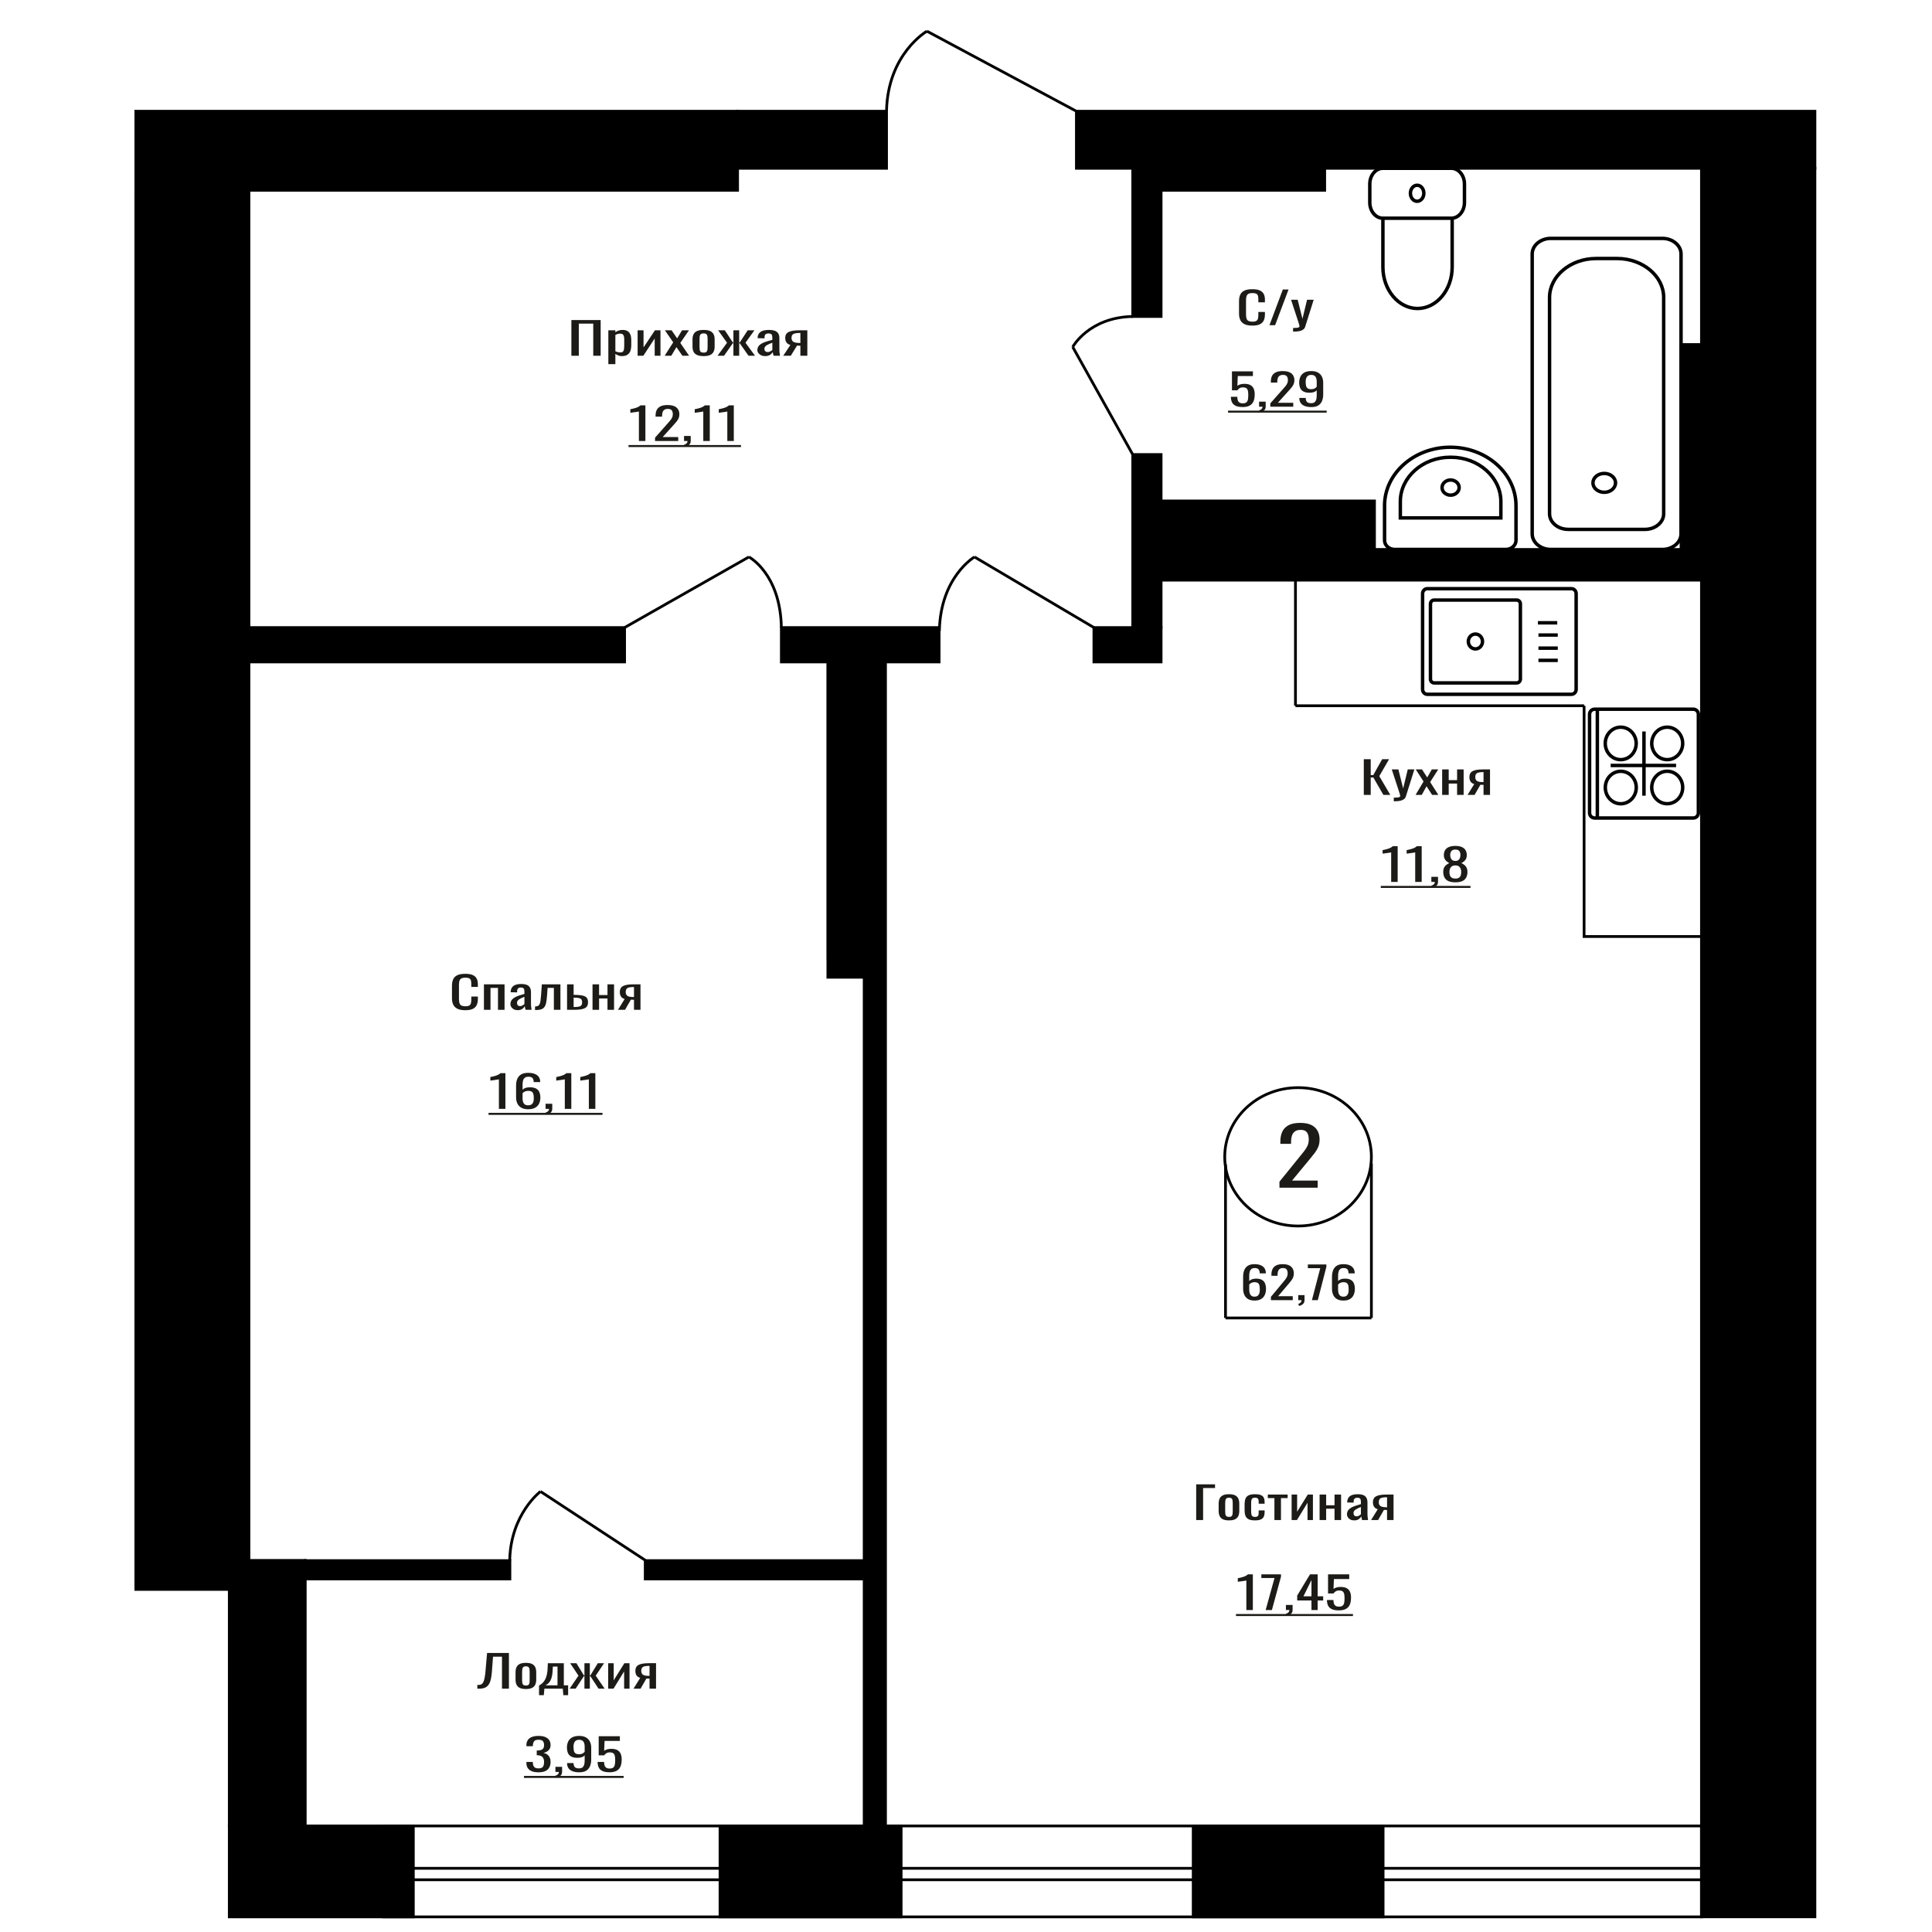 <?xml version="1.0" encoding="UTF-8"?>
<!DOCTYPE svg PUBLIC "-//W3C//DTD SVG 1.1//EN" "http://www.w3.org/Graphics/SVG/1.1/DTD/svg11.dtd">
<!-- Creator: CorelDRAW 2019 -->
<svg xmlns="http://www.w3.org/2000/svg" xml:space="preserve" width="140mm" height="140mm" version="1.1" style="shape-rendering:geometricPrecision; text-rendering:geometricPrecision; image-rendering:optimizeQuality; fill-rule:evenodd; clip-rule:evenodd"
viewBox="0 0 14000 14000"
 xmlns:xlink="http://www.w3.org/1999/xlink">
 <defs>
  <style type="text/css">
   <![CDATA[
    .str1 {stroke:black;stroke-width:25;stroke-miterlimit:22.926}
    .str0 {stroke:black;stroke-width:20;stroke-miterlimit:22.926}
    .fil1 {fill:none}
    .fil3 {fill:black}
    .fil2 {fill:#1C1B17}
    .fil0 {fill:#1C1B17;fill-rule:nonzero}
   ]]>
  </style>
 </defs>
 <g id="Слой_x0020_1">
  <path class="fil0" d="M9271.38 8606.62l0 -43.69 149.39 -184.53c11.11,-13.8 21.39,-26.63 30.81,-38.52 9.44,-11.88 17.17,-24.43 23.21,-37.65 6.05,-13.22 9.06,-28.45 9.06,-45.7 0,-21.46 -4.35,-38.32 -13.04,-50.59 -8.71,-12.26 -23.93,-18.39 -45.69,-18.39 -18.37,0 -32.64,4.02 -42.79,12.07 -10.15,8.05 -17.16,18.59 -21.03,31.62 -3.86,13.03 -5.8,27.01 -5.8,41.96l0 15.52 -77.59 0 0 -16.09c0,-27.98 4.71,-52.03 14.14,-72.15 9.43,-20.12 24.66,-35.74 45.69,-46.85 21.03,-11.11 48.94,-16.67 83.76,-16.67 47.37,0 82.66,10.63 105.86,31.9 23.21,21.27 34.82,50.69 34.82,88.25 0,19.92 -3.03,37.36 -9.07,52.31 -6.05,14.94 -13.91,28.93 -23.57,41.96 -9.67,13.03 -20.31,26.45 -31.9,40.24l-134.89 163.26 185.65 0 0 51.74 -277.02 0z"/>
  <polygon class="fil0" points="4140.45,2577.88 4140.45,2319.2 4352.62,2319.2 4352.62,2577.88 4298.87,2577.88 4298.87,2345.07 4194.21,2345.07 4194.21,2577.88 "/>
  <path id="1" class="fil0" d="M4408.29 2638.56l0 -245.27 50.9 0 0 14.69c6.02,-4.68 13.32,-8.73 21.89,-12.14 8.56,-3.4 18.71,-5.1 30.45,-5.1 14.27,0 25.6,2.5 34.01,7.5 8.4,5 14.67,11.28 18.8,18.84 4.11,7.56 6.8,15.23 8.07,23 1.28,7.77 1.91,14.42 1.91,19.96l0 44.71c0,12.98 -1.91,25.28 -5.71,36.88 -3.81,11.61 -10.71,20.97 -20.69,28.11 -10,7.13 -24.03,10.69 -42.11,10.69 -9.84,0 -18.55,-1.65 -26.16,-4.95 -7.61,-3.3 -14.44,-7.07 -20.46,-11.33l0 74.41 -50.9 0zm87.54 -84.95c8.87,0 15.22,-2.18 19.02,-6.55 3.81,-4.36 6.18,-10.27 7.13,-17.72 0.96,-7.45 1.43,-15.65 1.43,-24.59l0 -44.71c0,-7.67 -0.64,-14.75 -1.9,-21.24 -1.27,-6.49 -3.96,-11.66 -8.09,-15.49 -4.11,-3.83 -10.62,-5.75 -19.5,-5.75 -6.66,0 -13.01,0.96 -19.02,2.88 -6.04,1.91 -11.27,4.15 -15.71,6.7l0 118.17c4.76,2.34 10.15,4.31 16.18,5.9 6.02,1.6 12.84,2.4 20.46,2.4z"/>
  <polygon id="2" class="fil0" points="4620.47,2577.88 4620.47,2393.29 4663.28,2393.29 4663.28,2517.52 4746.06,2393.29 4786.02,2393.29 4786.02,2577.88 4744.16,2577.88 4744.16,2452.69 4661.85,2577.88 "/>
  <polygon id="3" class="fil0" points="4816.47,2577.88 4878.32,2480.79 4817.9,2393.29 4866.43,2393.29 4906.86,2451.73 4942.54,2393.29 4992.5,2393.29 4929.7,2484.95 4993.45,2577.88 4944.92,2577.88 4901.63,2515.29 4864.52,2577.88 "/>
  <path id="4" class="fil0" d="M5098.58 2580.43c-20.29,0 -36.3,-2.76 -48.04,-8.3 -11.74,-5.53 -20.07,-13.41 -24.98,-23.63 -4.92,-10.22 -7.38,-22.25 -7.38,-36.09l0 -53.65c0,-13.84 2.46,-25.87 7.38,-36.09 4.91,-10.22 13.24,-18.1 24.98,-23.63 11.74,-5.54 27.75,-8.3 48.04,-8.3 20.31,0 36.25,2.76 47.82,8.3 11.58,5.53 19.83,13.41 24.74,23.63 4.92,10.22 7.38,22.25 7.38,36.09l0 53.65c0,13.84 -2.46,25.87 -7.38,36.09 -4.91,10.22 -13.16,18.1 -24.74,23.63 -11.57,5.54 -27.51,8.3 -47.82,8.3zm0 -25.22c9.83,0 16.73,-1.92 20.71,-5.75 3.96,-3.84 6.33,-8.89 7.13,-15.17 0.79,-6.28 1.18,-12.83 1.18,-19.64l0 -57.81c0,-7.02 -0.39,-13.62 -1.18,-19.8 -0.8,-6.17 -3.17,-11.23 -7.13,-15.17 -3.98,-3.94 -10.88,-5.91 -20.71,-5.91 -9.83,0 -16.8,1.97 -20.93,5.91 -4.12,3.94 -6.58,9 -7.37,15.17 -0.79,6.18 -1.19,12.78 -1.19,19.8l0 57.81c0,6.81 0.4,13.36 1.19,19.64 0.79,6.28 3.25,11.33 7.37,15.17 4.13,3.83 11.1,5.75 20.93,5.75z"/>
  <polygon id="5" class="fil0" points="5199.45,2577.88 5268.42,2483.67 5203.72,2393.29 5252.26,2393.29 5310.77,2482.07 5314.57,2482.07 5314.57,2393.29 5356.45,2393.29 5356.45,2482.07 5360.24,2482.07 5418.28,2393.29 5466.82,2393.29 5402.11,2483.67 5471.09,2577.88 5424,2577.88 5360.24,2487.18 5356.45,2487.18 5356.45,2577.88 5314.57,2577.88 5314.57,2487.18 5310.3,2487.18 5246.54,2577.88 "/>
  <path id="6" class="fil0" d="M5543.42 2580.43c-10.79,0 -20.31,-2.07 -28.55,-6.22 -8.25,-4.15 -14.74,-9.48 -19.51,-15.97 -4.75,-6.49 -7.14,-13.36 -7.14,-20.6 0,-11.5 2.86,-21.18 8.57,-29.06 5.7,-7.88 13.56,-14.53 23.55,-19.96 10,-5.43 21.57,-10.17 34.73,-14.21 13.16,-4.05 27.03,-7.99 41.63,-11.82l0 -13.09c0,-7.45 -0.64,-13.63 -1.9,-18.53 -1.27,-4.89 -3.89,-8.57 -7.85,-11.01 -3.97,-2.45 -9.91,-3.68 -17.85,-3.68 -6.97,0 -12.6,1.07 -16.88,3.2 -4.29,2.13 -7.37,5.16 -9.28,9.1 -1.91,3.94 -2.86,8.57 -2.86,13.89l0 9.26 -50.43 -1.27c0.64,-20.44 7.62,-35.51 20.93,-45.19 13.34,-9.69 33.94,-14.53 61.86,-14.53 27.27,0 46.62,5 58.03,15 11.43,10.01 17.14,24.49 17.14,43.44l0 84.31c0,5.75 0.23,11.28 0.71,16.61 0.48,5.32 1.1,10.27 1.91,14.85 0.79,4.57 1.5,8.88 2.13,12.93l-46.62 0c-0.95,-3.41 -2.14,-7.72 -3.57,-12.93 -1.43,-5.22 -2.46,-9.96 -3.1,-14.22 -3.17,7.24 -9.26,14 -18.31,20.28 -9.04,6.28 -21.49,9.42 -37.34,9.42zm19.97 -29.38c5.08,0 9.84,-0.95 14.27,-2.87 4.44,-1.92 8.41,-4.1 11.91,-6.55 3.48,-2.45 5.87,-4.42 7.13,-5.91l0 -52.37c-7.94,2.98 -15.39,5.96 -22.36,8.94 -6.98,2.98 -13.09,6.12 -18.32,9.42 -5.23,3.3 -9.36,7.03 -12.37,11.18 -3,4.15 -4.52,8.89 -4.52,14.21 0,7.45 2.07,13.31 6.19,17.57 4.11,4.25 10.15,6.38 18.07,6.38z"/>
  <path id="7" class="fil0" d="M5675.67 2577.88l51.86 -78.24c-8.88,-2.35 -16.09,-5.86 -21.65,-10.54 -5.54,-4.69 -9.59,-10.43 -12.12,-17.25 -2.54,-6.81 -3.82,-14.48 -3.82,-22.99 0,-9.8 1.91,-18.2 5.72,-25.23 3.8,-7.03 9.83,-12.78 18.07,-17.25 8.26,-4.47 19.19,-7.77 32.83,-9.9 13.64,-2.13 30.45,-3.19 50.43,-3.19l53.29 0 0 184.59 -50.43 0 0 -72.81c-5.08,0 -9.35,-0.06 -12.86,-0.16 -3.48,-0.11 -7.28,-0.27 -11.41,-0.48l-45.19 73.45 -54.72 0zm118.46 -92.61c0.64,0 1.67,0 3.1,0 1.43,0 2.29,0 2.62,0l0 -72.5c-0.33,0 -1.19,0 -2.62,0 -1.43,0 -2.3,0 -2.62,0 -14.9,0 -26.71,1.23 -35.44,3.67 -8.72,2.45 -14.82,6.28 -18.31,11.5 -3.5,5.22 -5.24,12.19 -5.24,20.92 0,12.13 4.05,21.18 12.14,27.14 8.09,5.97 23.53,9.05 46.37,9.27z"/>
  <ellipse class="fil1 str0" cx="9406.25" cy="8382.81" rx="531.37" ry="501.27"/>
  <line class="fil1 str0" x1="8880.52" y1="8436.8" x2="8880.52" y2= "9550.52" />
  <line class="fil1 str0" x1="9937.63" y1="8429.91" x2="9937.63" y2= "9550.52" />
  <line class="fil1 str0" x1="8880.52" y1="9550.52" x2="9937.63" y2= "9550.52" />
  <path class="fil0" d="M9090.6 9424.4c-19.35,0 -35.09,-3.77 -47.24,-11.33 -12.16,-7.56 -21.08,-17.78 -26.73,-30.66 -5.66,-12.88 -8.5,-27.2 -8.5,-42.96l0 -87.18c0,-16.82 2.49,-32.15 7.46,-45.99 4.97,-13.84 13.47,-24.91 25.48,-33.21 12.02,-8.31 28.52,-12.46 49.53,-12.46 17.4,0 32.11,2.45 44.12,7.35 12.02,4.9 21.27,12.03 27.76,21.4 6.5,9.36 9.88,20.75 10.16,34.17 0,0.42 0.06,1.01 0.21,1.75 0.12,0.75 0.2,1.44 0.2,2.08l-44.75 0c0,-12.56 -2.63,-22.14 -7.87,-28.74 -5.26,-6.6 -15.2,-9.9 -29.83,-9.9 -8.02,0 -14.92,1.97 -20.72,5.9 -5.8,3.94 -10.16,9.96 -13.06,18.05 -2.9,8.09 -4.36,18.52 -4.36,31.3l0 39.28c4.43,-5.33 10.71,-9.64 18.87,-12.94 8.15,-3.3 18.15,-4.95 30.04,-4.95 18.5,0 33,3.09 43.5,9.26 10.5,6.18 17.96,14.85 22.38,26.03 4.41,11.18 6.63,24.33 6.63,39.44 0,15.55 -2.76,29.7 -8.29,42.48 -5.53,12.77 -14.36,22.94 -26.52,30.5 -12.16,7.56 -28.31,11.33 -48.47,11.33zm0 -28.42c9.94,0 17.67,-2.18 23.2,-6.55 5.52,-4.36 9.46,-10.16 11.8,-17.4 2.35,-7.24 3.53,-15.12 3.53,-23.63 0,-10.22 -0.62,-19.7 -1.87,-28.43 -1.24,-8.73 -4.49,-15.7 -9.74,-20.91 -5.24,-5.22 -14.22,-7.83 -26.92,-7.83 -6.09,0 -11.62,0.85 -16.58,2.56 -4.97,1.7 -9.26,3.88 -12.85,6.54 -3.59,2.66 -6.49,5.49 -8.71,8.47l0 38.64c0,8.73 1.18,16.82 3.53,24.27 2.35,7.45 6.28,13.36 11.81,17.72 5.53,4.37 13.12,6.55 22.8,6.55z"/>
  <path id="1" class="fil0" d="M9209.51 9421.53l0 -24.27 85.36 -102.52c6.36,-7.66 12.23,-14.79 17.61,-21.39 5.4,-6.6 9.81,-13.58 13.26,-20.92 3.47,-7.35 5.19,-15.81 5.19,-25.39 0,-11.92 -2.49,-21.29 -7.46,-28.1 -4.97,-6.82 -13.67,-10.22 -26.1,-10.22 -10.5,0 -18.65,2.23 -24.45,6.7 -5.81,4.47 -9.81,10.33 -12.03,17.57 -2.2,7.24 -3.31,15.01 -3.31,23.31l0 8.62 -44.33 0 0 -8.94c0,-15.54 2.68,-28.9 8.08,-40.08 5.39,-11.18 14.08,-19.85 26.11,-26.03 12.01,-6.17 27.96,-9.26 47.85,-9.26 27.08,0 47.24,5.91 60.5,17.73 13.26,11.81 19.89,28.15 19.89,49.02 0,11.07 -1.72,20.76 -5.18,29.06 -3.46,8.3 -7.95,16.08 -13.46,23.31 -5.53,7.24 -11.62,14.69 -18.25,22.36l-77.07 90.7 106.09 0 0 28.74 -158.3 0z"/>
  <path id="2" class="fil0" d="M9414.2 9463.37l-7.04 -14.69c7.46,-1.92 13.34,-5.27 17.62,-10.06 4.28,-4.79 6.42,-10.49 6.42,-17.09l-23.63 0 0 -36.73 45.58 0 0 36.09c0,11.29 -3.17,20.28 -9.52,26.99 -6.36,6.7 -16.17,11.87 -29.43,15.49z"/>
  <polygon id="3" class="fil0" points="9506.61,9421.53 9567.11,9189.67 9477.2,9189.67 9477.2,9162.85 9611.45,9162.85 9611.45,9179.46 9549.29,9421.53 "/>
  <path id="4" class="fil0" d="M9734.52 9424.4c-19.35,0 -35.09,-3.77 -47.25,-11.33 -12.15,-7.56 -21.07,-17.78 -26.72,-30.66 -5.66,-12.88 -8.5,-27.2 -8.5,-42.96l0 -87.18c0,-16.82 2.49,-32.15 7.46,-45.99 4.97,-13.84 13.47,-24.91 25.48,-33.21 12.01,-8.31 28.52,-12.46 49.53,-12.46 17.39,0 32.11,2.45 44.12,7.35 12.02,4.9 21.27,12.03 27.76,21.4 6.5,9.36 9.88,20.75 10.16,34.17 0,0.42 0.06,1.01 0.2,1.75 0.13,0.75 0.21,1.44 0.21,2.08l-44.75 0c0,-12.56 -2.63,-22.14 -7.88,-28.74 -5.25,-6.6 -15.19,-9.9 -29.82,-9.9 -8.02,0 -14.93,1.97 -20.73,5.9 -5.8,3.94 -10.16,9.96 -13.05,18.05 -2.9,8.09 -4.36,18.52 -4.36,31.3l0 39.28c4.43,-5.33 10.71,-9.64 18.87,-12.94 8.15,-3.3 18.15,-4.95 30.03,-4.95 18.51,0 33.01,3.09 43.51,9.26 10.5,6.18 17.96,14.85 22.38,26.03 4.41,11.18 6.63,24.33 6.63,39.44 0,15.55 -2.76,29.7 -8.29,42.48 -5.53,12.77 -14.36,22.94 -26.52,30.5 -12.16,7.56 -28.31,11.33 -48.47,11.33zm0 -28.42c9.93,0 17.67,-2.18 23.19,-6.55 5.53,-4.36 9.46,-10.16 11.81,-17.4 2.35,-7.24 3.53,-15.12 3.53,-23.63 0,-10.22 -0.62,-19.7 -1.87,-28.43 -1.24,-8.73 -4.49,-15.7 -9.74,-20.91 -5.24,-5.22 -14.22,-7.83 -26.92,-7.83 -6.09,0 -11.62,0.85 -16.59,2.56 -4.97,1.7 -9.25,3.88 -12.84,6.54 -3.6,2.66 -6.49,5.49 -8.71,8.47l0 38.64c0,8.73 1.18,16.82 3.53,24.27 2.35,7.45 6.28,13.36 11.81,17.72 5.53,4.37 13.12,6.55 22.8,6.55z"/>
  <path class="fil0" d="M4629.68 3195.9l0 -213.97c-0.29,0.21 -3.6,0.85 -9.91,1.91 -6.29,1.07 -13.41,2.13 -21.31,3.2 -7.92,1.06 -14.95,2.02 -21.11,2.87 -6.15,0.85 -9.39,1.28 -9.68,1.28l0 -25.87c4.98,-0.85 10.78,-2.02 17.38,-3.51 6.59,-1.49 13.33,-3.3 20.23,-5.43 6.88,-2.13 13.48,-4.79 19.78,-7.98 6.3,-3.2 11.65,-6.92 16.04,-11.18l35.63 0 0 258.68 -47.05 0z"/>
  <path id="1" class="fil0" d="M4746.65 3195.9l0 -24.27 90.59 -102.52c6.75,-7.66 12.97,-14.79 18.69,-21.39 5.72,-6.6 10.41,-13.58 14.07,-20.92 3.68,-7.35 5.51,-15.81 5.51,-25.39 0,-11.92 -2.65,-21.29 -7.92,-28.1 -5.27,-6.82 -14.51,-10.22 -27.71,-10.22 -11.13,0 -19.78,2.23 -25.94,6.7 -6.17,4.47 -10.41,10.33 -12.76,17.57 -2.34,7.24 -3.51,15.01 -3.51,23.31l0 8.62 -47.05 0 0 -8.94c0,-15.54 2.85,-28.9 8.57,-40.08 5.72,-11.18 14.94,-19.85 27.71,-26.03 12.75,-6.17 29.67,-9.26 50.78,-9.26 28.74,0 50.14,5.91 64.21,17.73 14.07,11.81 21.11,28.15 21.11,49.02 0,11.07 -1.83,20.76 -5.49,29.06 -3.68,8.3 -8.45,16.08 -14.3,23.31 -5.86,7.24 -12.32,14.69 -19.36,22.36l-81.79 90.7 112.58 0 0 28.74 -167.99 0z"/>
  <path id="2" class="fil0" d="M4963.88 3237.74l-7.48 -14.69c7.92,-1.92 14.16,-5.27 18.7,-10.06 4.55,-4.79 6.82,-10.49 6.82,-17.09l-25.07 0 0 -36.73 48.37 0 0 36.09c0,11.29 -3.38,20.28 -10.11,26.99 -6.75,6.7 -17.16,11.87 -31.23,15.49z"/>
  <path id="3" class="fil0" d="M5096.25 3195.9l0 -213.97c-0.29,0.21 -3.59,0.85 -9.9,1.91 -6.29,1.07 -13.41,2.13 -21.32,3.2 -7.91,1.06 -14.95,2.02 -21.1,2.87 -6.16,0.85 -9.4,1.28 -9.68,1.28l0 -25.87c4.98,-0.85 10.78,-2.02 17.37,-3.51 6.6,-1.49 13.33,-3.3 20.23,-5.43 6.89,-2.13 13.48,-4.79 19.79,-7.98 6.29,-3.2 11.65,-6.92 16.04,-11.18l35.62 0 0 258.68 -47.05 0z"/>
  <path id="4" class="fil0" d="M5270.4 3195.9l0 -213.97c-0.29,0.21 -3.6,0.85 -9.9,1.91 -6.3,1.07 -13.42,2.13 -21.32,3.2 -7.92,1.06 -14.95,2.02 -21.11,2.87 -6.15,0.85 -9.39,1.28 -9.68,1.28l0 -25.87c4.99,-0.85 10.78,-2.02 17.38,-3.51 6.59,-1.49 13.33,-3.3 20.23,-5.43 6.88,-2.13 13.48,-4.79 19.78,-7.98 6.3,-3.2 11.65,-6.92 16.05,-11.18l35.62 0 0 258.68 -47.05 0z"/>
  <polygon id="5" class="fil2" points="4554.48,3224.93 5369.35,3224.93 5369.35,3239.45 4554.48,3239.45 "/>
  <polygon id="6" class="fil2" points="5369.35,3224.93 5369.35,3224.93 5369.35,3239.45 5369.35,3239.45 "/>
  <polygon id="7" class="fil2" points="4554.48,3768.48 4554.48,3768.48 4554.48,3783 4554.48,3783 "/>
  <polygon id="8" class="fil2" points="4554.48,3768.48 4554.48,3768.48 4554.48,3783 4554.48,3783 "/>
  <path class="fil0" d="M9075.36 2359.48c-25.48,0 -45.26,-3.83 -59.34,-11.49 -14.08,-7.67 -23.85,-17.99 -29.34,-30.98 -5.48,-12.99 -8.22,-27.47 -8.22,-43.43l0 -91.34c0,-17.46 2.74,-32.68 8.22,-45.67 5.49,-12.99 15.26,-23.05 29.34,-30.18 14.08,-7.13 33.86,-10.7 59.34,-10.7 22.53,0 40.38,2.98 53.57,8.94 13.19,5.97 22.67,14.48 28.45,25.55 5.77,11.07 8.67,24.38 8.67,39.92l0 20.44 -47.56 0 0 -18.2c0,-9.58 -0.67,-18.04 -2.01,-25.39 -1.33,-7.35 -4.97,-13.04 -10.88,-17.09 -5.93,-4.04 -15.86,-6.06 -29.79,-6.06 -14.23,0 -24.6,2.18 -31.13,6.54 -6.51,4.37 -10.73,10.54 -12.66,18.53 -1.92,7.98 -2.88,17.29 -2.88,27.94l0 102.51c0,12.99 1.47,23.26 4.44,30.82 2.96,7.56 7.85,12.94 14.67,16.13 6.82,3.19 16.01,4.79 27.56,4.79 13.63,0 23.41,-2.18 29.34,-6.55 5.93,-4.36 9.63,-10.37 11.11,-18.04 1.49,-7.66 2.23,-16.61 2.23,-26.83l0 -19.16 47.56 0 0 19.16c0,15.76 -2.67,29.65 -8,41.68 -5.34,12.03 -14.52,21.4 -27.56,28.1 -13.05,6.71 -31.42,10.06 -55.13,10.06z"/>
  <polygon id="1" class="fil0" points="9198.94,2356.61 9295.85,2097.93 9337.19,2097.93 9239.84,2356.61 "/>
  <path id="2" class="fil0" d="M9370.08 2402.92l0 -26.19c11.56,0 20.74,-0.37 27.56,-1.12 6.82,-0.74 11.71,-2.13 14.67,-4.15 2.97,-2.02 4.45,-4.84 4.45,-8.46 0,-1.92 -1.03,-6.18 -3.11,-12.78 -2.07,-6.6 -4.3,-13.62 -6.67,-21.07l-51.57 -157.13 48.01 0 34.67 137.96 33.36 -137.96 48 0 -61.35 194.81c-2.66,8.94 -7.55,16.02 -14.66,21.24 -7.11,5.21 -16.23,8.99 -27.35,11.33 -11.11,2.35 -24.52,3.52 -40.23,3.52l-5.78 0z"/>
  <path class="fil0" d="M10080.97 6390.66l0 -213.97c-0.29,0.21 -3.6,0.85 -9.9,1.91 -6.3,1.07 -13.42,2.13 -21.32,3.2 -7.92,1.06 -14.95,2.02 -21.11,2.87 -6.15,0.85 -9.39,1.28 -9.68,1.28l0 -25.87c4.99,-0.85 10.78,-2.02 17.38,-3.51 6.59,-1.49 13.33,-3.3 20.23,-5.43 6.88,-2.13 13.48,-4.79 19.78,-7.98 6.3,-3.2 11.65,-6.92 16.05,-11.18l35.62 0 0 258.68 -47.05 0z"/>
  <path id="1" class="fil0" d="M10255.11 6390.66l0 -213.97c-0.29,0.21 -3.59,0.85 -9.9,1.91 -6.29,1.07 -13.41,2.13 -21.31,3.2 -7.92,1.06 -14.96,2.02 -21.11,2.87 -6.16,0.85 -9.39,1.28 -9.68,1.28l0 -25.87c4.98,-0.85 10.78,-2.02 17.38,-3.51 6.59,-1.49 13.32,-3.3 20.22,-5.43 6.89,-2.13 13.48,-4.79 19.79,-7.98 6.29,-3.2 11.65,-6.92 16.04,-11.18l35.62 0 0 258.68 -47.05 0z"/>
  <path id="2" class="fil0" d="M10379.12 6432.5l-7.47 -14.69c7.91,-1.92 14.15,-5.27 18.7,-10.06 4.54,-4.79 6.81,-10.49 6.81,-17.09l-25.07 0 0 -36.73 48.37 0 0 36.09c0,11.29 -3.37,20.28 -10.11,26.99 -6.74,6.7 -17.15,11.87 -31.23,15.49z"/>
  <path id="3" class="fil0" d="M10546.23 6393.53c-21.39,0 -38.55,-3.08 -51.45,-9.26 -12.89,-6.17 -22.2,-14.95 -27.92,-26.34 -5.72,-11.39 -8.57,-24.75 -8.57,-40.08 0,-8.73 1.02,-16.4 3.07,-23 2.05,-6.6 5.06,-12.4 9.02,-17.4 3.95,-5.01 8.64,-9.37 14.07,-13.1 5.42,-3.72 11.36,-7.08 17.8,-10.06 -11.71,-5.75 -21.24,-13.25 -28.57,-22.51 -7.34,-9.26 -11,-21.03 -11,-35.29 0,-13.63 2.93,-25.44 8.8,-35.45 5.86,-10.01 15.02,-17.72 27.48,-23.15 12.46,-5.43 28.22,-8.15 47.27,-8.15 19.06,0 34.68,2.72 46.83,8.15 12.18,5.43 21.18,13.14 27.05,23.15 5.86,10.01 8.8,21.82 8.8,35.45 0,14.48 -3.6,26.29 -10.77,35.45 -7.19,9.15 -16.79,16.6 -28.81,22.35 6.45,2.98 12.38,6.34 17.81,10.06 5.42,3.73 10.12,8.09 14.07,13.1 3.97,5 7.04,10.8 9.24,17.4 2.19,6.6 3.29,14.27 3.29,23 0,15.33 -2.85,28.69 -8.56,40.08 -5.73,11.39 -14.96,20.17 -27.71,26.34 -12.76,6.18 -29.84,9.26 -51.24,9.26zm0 -27.14c11.43,0 20.23,-2.13 26.39,-6.39 6.15,-4.26 10.34,-10.01 12.53,-17.24 2.2,-7.24 3.3,-15.33 3.3,-24.28 0,-8.09 -1.25,-15.7 -3.74,-22.83 -2.5,-7.13 -6.82,-12.99 -12.97,-17.56 -6.16,-4.58 -14.66,-6.87 -25.51,-6.87 -10.85,0 -19.43,2.23 -25.72,6.71 -6.3,4.47 -10.78,10.27 -13.41,17.4 -2.64,7.13 -3.97,14.85 -3.97,23.15 0,8.95 1.17,17.04 3.53,24.28 2.34,7.23 6.66,12.98 12.97,17.24 6.31,4.26 15.17,6.39 26.6,6.39zm0 -127.75c9.97,-0.21 17.52,-2.44 22.66,-6.7 5.12,-4.26 8.71,-9.74 10.76,-16.45 2.05,-6.71 3.09,-13.68 3.09,-20.92 0,-10.64 -2.65,-19.69 -7.92,-27.14 -5.27,-7.45 -14.8,-11.18 -28.59,-11.18 -13.78,0 -23.45,3.73 -29.02,11.18 -5.57,7.45 -8.36,16.5 -8.36,27.14 0,7.24 1.03,14.21 3.08,20.92 2.06,6.71 5.79,12.19 11.21,16.45 5.43,4.26 13.12,6.49 23.09,6.7z"/>
  <polygon id="4" class="fil2" points="10005.77,6419.69 10655.73,6419.69 10655.73,6434.21 10005.77,6434.21 "/>
  <polygon id="5" class="fil2" points="10655.73,6419.69 10655.73,6419.69 10655.73,6434.21 10655.73,6434.21 "/>
  <polygon id="6" class="fil2" points="10005.77,6963.24 10005.77,6963.24 10005.77,6977.76 10005.77,6977.76 "/>
  <polygon id="7" class="fil2" points="10005.77,6963.24 10005.77,6963.24 10005.77,6977.76 10005.77,6977.76 "/>
  <path class="fil1 str1" d="M12193.41 5706.39c0,-64.97 -50.21,-117.64 -112.14,-117.64 -61.93,0 -112.14,52.67 -112.14,117.64 0,64.97 50.21,117.63 112.14,117.63 61.93,0 112.14,-52.66 112.14,-117.63zm-336.44 0.29c0,-64.97 -50.2,-117.63 -112.13,-117.63 -61.93,0 -112.14,52.66 -112.14,117.63 0,64.97 50.21,117.64 112.14,117.64 61.93,0 112.13,-52.67 112.13,-117.64zm336.44 -319.6c0,-64.97 -50.21,-117.63 -112.14,-117.63 -61.93,0 -112.14,52.66 -112.14,117.63 0,64.97 50.21,117.64 112.14,117.64 61.93,0 112.14,-52.67 112.14,-117.64zm-336.9 0c0,-64.97 -50.2,-117.63 -112.13,-117.63 -61.93,0 -112.14,52.66 -112.14,117.63 0,64.97 50.21,117.64 112.14,117.64 61.93,0 112.13,-52.67 112.13,-117.64zm413.74 -247.99l-714.85 0c-20.24,0 -36.8,16.55 -36.8,36.79l0 714.85c0,20.24 16.56,36.8 36.8,36.8l714.85 0c20.24,0 36.79,-16.56 36.79,-36.8l0 -714.85c0,-20.24 -16.55,-36.79 -36.79,-36.79zm-124.69 407.79l-474.23 0m241.49 -246.13l0 465.11m-337.9 -626.77l0 788.44"/>
  <rect class="fil1 str0" x="2698.75" y="13538.47" width="9821.37" height="83.11"/>
  <path class="fil1 str1" d="M10021.05 1219.45l495.98 0c52.26,0 95.02,51.07 95.02,113.5l0 134.93c0,62.42 -42.76,113.49 -95.02,113.49l-495.98 0c-52.26,0 -95.01,-51.07 -95.01,-113.49l0 -134.93c0,-62.43 42.75,-113.5 95.01,-113.5zm0 361.92l501.91 0 0 354.32c0,164.88 -112.92,299.77 -250.95,299.77l0 0c-138.03,0 -250.96,-134.89 -250.96,-299.77l0 -354.32zm247.99 -239.05c26.86,0 48.63,26.01 48.63,58.09 0,32.09 -21.77,58.1 -48.63,58.1 -26.86,0 -48.63,-26.01 -48.63,-58.1 0,-32.08 21.77,-58.09 48.63,-58.09z"/>
  <path class="fil1 str1" d="M10342.71 4265.79l1044.56 0c18.73,0 34.07,16.07 34.07,35.71l0 693.92c0,19.64 -15.34,35.72 -34.07,35.72l-1044.56 0c-18.75,0 -34.08,-16.08 -34.08,-35.72l0 -693.92c0,-19.64 15.33,-35.71 34.08,-35.71zm49.66 82.42l598.15 0c14.71,0 26.74,12.6 26.74,28.02l0 544.46c0,15.41 -12.03,28.02 -26.74,28.02l-598.15 0c-14.7,0 -26.73,-12.61 -26.73,-28.02l0 -544.46c0,-15.42 12.03,-28.02 26.73,-28.02zm299.08 246.39c28.38,0 51.39,24.11 51.39,53.86 0,29.74 -23.01,53.86 -51.39,53.86 -28.38,0 -51.39,-24.12 -51.39,-53.86 0,-29.75 23.01,-53.86 51.39,-53.86zm452.84 -81.54l140.07 0m-136.18 88.62l140.07 0m-140.07 94.95l140.07 0m-140.07 88.62l140.07 0"/>
  <polygon class="fil0" points="8668.01,11014.76 8668.01,10756.08 8804.63,10756.08 8804.63,10782.9 8718.14,10782.9 8718.14,11014.76 "/>
  <path id="1" class="fil0" d="M8905.76 11017.31c-18.92,0 -33.85,-2.76 -44.79,-8.3 -10.95,-5.53 -18.71,-13.41 -23.3,-23.63 -4.58,-10.22 -6.87,-22.25 -6.87,-36.09l0 -53.65c0,-13.84 2.29,-25.87 6.87,-36.09 4.59,-10.22 12.35,-18.1 23.3,-23.63 10.94,-5.54 25.87,-8.3 44.79,-8.3 18.93,0 33.8,2.76 44.59,8.3 10.79,5.53 18.48,13.41 23.07,23.63 4.58,10.22 6.87,22.25 6.87,36.09l0 53.65c0,13.84 -2.29,25.87 -6.87,36.09 -4.59,10.22 -12.28,18.1 -23.07,23.63 -10.79,5.54 -25.66,8.3 -44.59,8.3zm0 -25.22c9.17,0 15.6,-1.92 19.31,-5.75 3.69,-3.84 5.9,-8.89 6.65,-15.17 0.74,-6.28 1.1,-12.83 1.1,-19.64l0 -57.81c0,-7.02 -0.36,-13.62 -1.1,-19.8 -0.75,-6.17 -2.96,-11.23 -6.65,-15.17 -3.71,-3.94 -10.14,-5.91 -19.31,-5.91 -9.17,0 -15.67,1.97 -19.51,5.91 -3.85,3.94 -6.14,9 -6.88,15.17 -0.74,6.18 -1.11,12.78 -1.11,19.8l0 57.81c0,6.81 0.37,13.36 1.11,19.64 0.74,6.28 3.03,11.33 6.88,15.17 3.84,3.83 10.34,5.75 19.51,5.75z"/>
  <path id="2" class="fil0" d="M9093.84 11017.31c-20.98,0 -36.89,-3.03 -47.68,-9.1 -10.79,-6.06 -18.03,-14.63 -21.74,-25.71 -3.69,-11.07 -5.54,-23.95 -5.54,-38.64l0 -42.47c0,-15.54 1.93,-28.8 5.76,-39.76 3.85,-10.97 11.17,-19.38 21.96,-25.23 10.8,-5.86 26.55,-8.78 47.24,-8.78 18.64,0 33.06,2.18 43.26,6.54 10.2,4.37 17.22,10.86 21.07,19.48 3.84,8.63 5.76,19.32 5.76,32.1l0 10.86 -43.02 0 0 -11.18c0,-8.09 -0.75,-14.48 -2.22,-19.16 -1.48,-4.69 -4.14,-8.09 -7.98,-10.22 -3.85,-2.13 -9.32,-3.2 -16.42,-3.2 -7.68,0 -13.6,1.28 -17.74,3.84 -4.14,2.55 -6.88,6.86 -8.21,12.93 -1.33,6.07 -2,14.32 -2,24.75l0 58.12c0,15.76 2.07,26.3 6.22,31.62 4.14,5.32 11.53,7.99 22.17,7.99 7.99,0 13.84,-1.34 17.53,-4 3.7,-2.66 6.06,-6.44 7.1,-11.33 1.03,-4.9 1.55,-10.44 1.55,-16.61l0 -15.01 43.02 0 0 12.77c0,12.35 -1.99,23 -5.99,31.94 -3.98,8.94 -11.08,15.76 -21.29,20.44 -10.19,4.68 -24.47,7.02 -42.81,7.02z"/>
  <polygon id="3" class="fil0" points="9234.91,11014.76 9234.91,10855.72 9187,10855.72 9187,10830.17 9330.73,10830.17 9330.73,10855.72 9282.38,10855.72 9282.38,11014.76 "/>
  <polygon id="4" class="fil0" points="9359.57,11014.76 9359.57,10830.17 9399.49,10830.17 9399.49,10954.4 9476.67,10830.17 9513.93,10830.17 9513.93,11014.76 9474.9,11014.76 9474.9,10889.57 9398.15,11014.76 "/>
  <polygon id="5" class="fil0" points="9562.29,11014.76 9562.29,10830.17 9609.75,10830.17 9609.75,10907.77 9670.52,10907.77 9670.52,10830.17 9717.98,10830.17 9717.98,11014.76 9670.52,11014.76 9670.52,10932.68 9609.75,10932.68 9609.75,11014.76 "/>
  <path id="6" class="fil0" d="M9812.03 11017.31c-10.06,0 -18.93,-2.07 -26.61,-6.22 -7.7,-4.15 -13.76,-9.48 -18.2,-15.97 -4.43,-6.49 -6.65,-13.36 -6.65,-20.6 0,-11.5 2.66,-21.18 7.98,-29.06 5.32,-7.88 12.64,-14.53 21.96,-19.96 9.32,-5.43 20.12,-10.17 32.38,-14.21 12.28,-4.05 25.21,-7.99 38.82,-11.82l0 -13.09c0,-7.45 -0.6,-13.63 -1.78,-18.53 -1.18,-4.89 -3.62,-8.57 -7.32,-11.01 -3.69,-2.45 -9.23,-3.68 -16.64,-3.68 -6.5,0 -11.75,1.07 -15.73,3.2 -4,2.13 -6.88,5.16 -8.66,9.1 -1.77,3.94 -2.66,8.57 -2.66,13.89l0 9.26 -47.02 -1.27c0.6,-20.44 7.1,-35.51 19.52,-45.19 12.43,-9.69 31.64,-14.53 57.67,-14.53 25.43,0 43.47,5 54.11,15 10.65,10.01 15.97,24.49 15.97,43.44l0 84.31c0,5.75 0.23,11.28 0.67,16.61 0.44,5.32 1.03,10.27 1.78,14.85 0.73,4.57 1.4,8.88 1.98,12.93l-43.46 0c-0.89,-3.41 -2,-7.72 -3.33,-12.93 -1.33,-5.22 -2.29,-9.96 -2.89,-14.22 -2.96,7.24 -8.64,14 -17.07,20.28 -8.43,6.28 -20.04,9.42 -34.82,9.42zm18.62 -29.38c4.74,0 9.17,-0.95 13.31,-2.87 4.14,-1.92 7.83,-4.1 11.1,-6.55 3.25,-2.45 5.47,-4.42 6.65,-5.91l0 -52.37c-7.4,2.98 -14.35,5.96 -20.85,8.94 -6.51,2.98 -12.21,6.12 -17.08,9.42 -4.88,3.3 -8.72,7.03 -11.53,11.18 -2.81,4.15 -4.22,8.89 -4.22,14.21 0,7.45 1.93,13.31 5.78,17.57 3.83,4.25 9.46,6.38 16.84,6.38z"/>
  <path id="7" class="fil0" d="M9935.34 11014.76l48.35 -78.24c-8.28,-2.35 -15,-5.86 -20.18,-10.54 -5.17,-4.69 -8.94,-10.43 -11.31,-17.25 -2.36,-6.81 -3.55,-14.48 -3.55,-22.99 0,-9.8 1.78,-18.2 5.33,-25.23 3.54,-7.03 9.17,-12.78 16.85,-17.25 7.7,-4.47 17.89,-7.77 30.61,-9.9 12.71,-2.13 28.39,-3.19 47.02,-3.19l49.68 0 0 184.59 -47.01 0 0 -72.81c-4.74,0 -8.73,-0.06 -11.99,-0.16 -3.25,-0.11 -6.79,-0.27 -10.64,-0.48l-42.14 73.45 -51.02 0zm110.45 -92.61c0.6,0 1.56,0 2.89,0 1.34,0 2.14,0 2.45,0l0 -72.5c-0.31,0 -1.11,0 -2.45,0 -1.33,0 -2.14,0 -2.44,0 -13.89,0 -24.91,1.23 -33.05,3.67 -8.12,2.45 -13.82,6.28 -17.07,11.5 -3.26,5.22 -4.89,12.19 -4.89,20.92 0,12.13 3.78,21.18 11.32,27.14 7.55,5.97 21.95,9.05 43.24,9.27z"/>
  <rect class="fil3 str0" x="8413.76" y="3981.59" width="4032.88" height="222.38"/>
  <path class="fil0" d="M3615.29 8035.12l0 -213.97c-0.29,0.21 -3.59,0.85 -9.9,1.91 -6.29,1.07 -13.41,2.13 -21.32,3.2 -7.91,1.06 -14.95,2.02 -21.1,2.87 -6.16,0.85 -9.4,1.28 -9.68,1.28l0 -25.87c4.98,-0.85 10.78,-2.02 17.37,-3.51 6.6,-1.49 13.33,-3.3 20.23,-5.43 6.89,-2.13 13.48,-4.79 19.79,-7.98 6.29,-3.2 11.65,-6.92 16.04,-11.18l35.62 0 0 258.68 -47.05 0z"/>
  <path id="1" class="fil0" d="M3827.26 8037.99c-20.53,0 -37.23,-3.77 -50.13,-11.33 -12.91,-7.56 -22.37,-17.78 -28.37,-30.66 -6,-12.88 -9.02,-27.2 -9.02,-42.96l0 -87.18c0,-16.82 2.65,-32.15 7.92,-45.99 5.27,-13.84 14.29,-24.91 27.04,-33.21 12.75,-8.31 30.27,-12.46 52.56,-12.46 18.47,0 34.08,2.45 46.83,7.35 12.75,4.9 22.57,12.03 29.46,21.4 6.9,9.36 10.49,20.75 10.78,34.17 0,0.42 0.07,1.01 0.22,1.75 0.14,0.75 0.22,1.44 0.22,2.08l-47.49 0c0,-12.56 -2.8,-22.14 -8.36,-28.74 -5.58,-6.6 -16.13,-9.9 -31.66,-9.9 -8.51,0 -15.83,1.97 -21.99,5.9 -6.15,3.94 -10.78,9.96 -13.85,18.05 -3.08,8.09 -4.63,18.52 -4.63,31.3l0 39.28c4.7,-5.33 11.36,-9.64 20.02,-12.94 8.65,-3.3 19.27,-4.95 31.88,-4.95 19.64,0 35.03,3.09 46.17,9.26 11.14,6.18 19.06,14.85 23.75,26.03 4.69,11.18 7.04,24.33 7.04,39.44 0,15.55 -2.93,29.7 -8.8,42.48 -5.86,12.77 -15.24,22.94 -28.14,30.5 -12.91,7.56 -30.05,11.33 -51.45,11.33zm0 -28.42c10.55,0 18.76,-2.18 24.62,-6.55 5.87,-4.36 10.04,-10.16 12.53,-17.4 2.5,-7.24 3.75,-15.12 3.75,-23.63 0,-10.22 -0.66,-19.7 -1.98,-28.43 -1.33,-8.73 -4.77,-15.7 -10.35,-20.91 -5.56,-5.22 -15.09,-7.83 -28.57,-7.83 -6.46,0 -12.32,0.85 -17.6,2.56 -5.27,1.7 -9.81,3.88 -13.63,6.54 -3.81,2.66 -6.88,5.49 -9.24,8.47l0 38.64c0,8.73 1.26,16.82 3.75,24.27 2.49,7.45 6.66,13.36 12.53,17.72 5.86,4.37 13.92,6.55 24.19,6.55z"/>
  <path id="2" class="fil0" d="M3960.5 8076.96l-7.48 -14.69c7.92,-1.92 14.16,-5.27 18.7,-10.06 4.55,-4.79 6.82,-10.49 6.82,-17.09l-25.08 0 0 -36.73 48.38 0 0 36.09c0,11.29 -3.38,20.28 -10.11,26.99 -6.75,6.7 -17.16,11.87 -31.23,15.49z"/>
  <path id="3" class="fil0" d="M4092.87 8035.12l0 -213.97c-0.29,0.21 -3.6,0.85 -9.9,1.91 -6.3,1.07 -13.41,2.13 -21.32,3.2 -7.92,1.06 -14.95,2.02 -21.11,2.87 -6.15,0.85 -9.39,1.28 -9.68,1.28l0 -25.87c4.99,-0.85 10.78,-2.02 17.38,-3.51 6.6,-1.49 13.33,-3.3 20.23,-5.43 6.88,-2.13 13.48,-4.79 19.78,-7.98 6.3,-3.2 11.65,-6.92 16.05,-11.18l35.62 0 0 258.68 -47.05 0z"/>
  <path id="4" class="fil0" d="M4267.01 8035.12l0 -213.97c-0.28,0.21 -3.59,0.85 -9.9,1.91 -6.29,1.07 -13.41,2.13 -21.31,3.2 -7.92,1.06 -14.96,2.02 -21.11,2.87 -6.16,0.85 -9.39,1.28 -9.68,1.28l0 -25.87c4.98,-0.85 10.78,-2.02 17.38,-3.51 6.59,-1.49 13.33,-3.3 20.22,-5.43 6.89,-2.13 13.48,-4.79 19.79,-7.98 6.29,-3.2 11.65,-6.92 16.04,-11.18l35.63 0 0 258.68 -47.06 0z"/>
  <polygon id="5" class="fil2" points="3540.09,8064.15 4365.96,8064.15 4365.96,8078.67 3540.09,8078.67 "/>
  <polygon id="6" class="fil2" points="4365.96,8064.15 4365.96,8064.15 4365.96,8078.67 4365.96,8078.67 "/>
  <rect class="fil3 str0" x="984.39" y="806.13" width="4360.34" height="572.68"/>
  <path class="fil1 str1" d="M11363.72 3836.03l556.86 0c74.3,0 135.08,-50.81 135.08,-112.92l0 -1567.49c0,-155.27 -151.96,-282.31 -337.7,-282.31l-151.62 0c-185.75,0 -337.7,127.04 -337.7,282.31l0 1567.49c0,62.11 60.78,112.92 135.08,112.92zm-125.79 145.55l808.42 0c74.29,0 135.08,-50.82 135.08,-112.92l0 -2028.29c0,-62.11 -60.79,-112.91 -135.08,-112.91l-808.42 0c-74.28,0 -135.07,50.8 -135.07,112.91l0 2028.29c0,62.1 60.79,112.92 135.07,112.92zm387 -414.1c45.19,0 81.83,-30.63 81.83,-68.42 0,-37.78 -36.64,-68.41 -81.83,-68.41 -45.21,0 -81.85,30.63 -81.85,68.41 0,37.79 36.64,68.42 81.85,68.42z"/>
  <rect class="fil3 str0" transform="matrix(-1.7143E-14 -0.854 1.186 1.31299E-13 4677.54 11443)" width="158.75" height="1336.15"/>
  <rect class="fil3 str0" x="1661.57" y="11307.44" width="550.34" height="1923.97"/>
  <rect class="fil3 str0" x="6262.26" y="4693.61" width="154.31" height="8696.67"/>
  <rect class="fil3 str0" transform="matrix(-2.93267E-15 -13.6 0.203 2.09161E-12 5991.17 6955.64)" width="158.75" height="1336.15"/>
  <path class="fil0" d="M9031.53 11666.85l0 -213.97c-0.28,0.21 -3.59,0.85 -9.9,1.91 -6.29,1.07 -13.41,2.13 -21.31,3.2 -7.92,1.06 -14.96,2.02 -21.11,2.87 -6.16,0.85 -9.39,1.28 -9.68,1.28l0 -25.87c4.98,-0.85 10.78,-2.02 17.38,-3.51 6.59,-1.49 13.33,-3.3 20.22,-5.43 6.89,-2.13 13.48,-4.79 19.79,-7.98 6.29,-3.2 11.65,-6.92 16.04,-11.18l35.63 0 0 258.68 -47.06 0z"/>
  <polygon id="1" class="fil0" points="9171.38,11666.85 9235.59,11434.99 9140.16,11434.99 9140.16,11408.17 9282.64,11408.17 9282.64,11424.78 9216.67,11666.85 "/>
  <path id="2" class="fil0" d="M9325.29 11708.69l-7.48 -14.69c7.92,-1.92 14.15,-5.27 18.7,-10.06 4.54,-4.79 6.81,-10.49 6.81,-17.09l-25.07 0 0 -36.73 48.37 0 0 36.09c0,11.29 -3.37,20.28 -10.11,26.99 -6.74,6.7 -17.15,11.87 -31.22,15.49z"/>
  <path id="3" class="fil0" d="M9503.38 11666.85l0 -69.3 -103.34 0 0 -35.77 92.8 -153.61 55.41 0 0 159.04 40.01 0 0 30.34 -40.01 0 0 69.3 -44.87 0zm-58.04 -99.64l58.04 0 0 -117.52 -58.04 117.52z"/>
  <path id="4" class="fil0" d="M9701.71 11669.4c-21.4,0 -38.4,-2.98 -51,-8.94 -12.62,-5.96 -21.62,-14.58 -27.05,-25.87 -5.42,-11.28 -8.14,-24.69 -8.14,-40.23l47.06 0c0,7.66 0.88,15.16 2.64,22.51 1.76,7.35 5.49,13.41 11.21,18.2 5.71,4.79 14.44,7.19 26.16,7.19 12.9,0 22.14,-2.72 27.71,-8.14 5.57,-5.43 9.08,-12.78 10.56,-22.04 1.46,-9.26 2.19,-19.75 2.19,-31.46 0,-11.71 -0.87,-21.66 -2.63,-29.86 -1.77,-8.19 -5.43,-14.48 -11.01,-18.84 -5.56,-4.36 -14.36,-6.55 -26.38,-6.55 -9.66,0 -17.87,2.19 -24.62,6.55 -6.75,4.36 -11.73,9.32 -14.95,14.85l-40.02 0 0 -138.6 153.48 0 0 34.17 -110.82 0 -3.08 71.54c5.86,-4.47 13.12,-7.99 21.77,-10.54 8.64,-2.56 18.54,-3.83 29.68,-3.83 19.35,0 34.52,3.3 45.51,9.9 10.99,6.6 18.77,15.64 23.32,27.14 4.54,11.5 6.81,24.7 6.81,39.6 0,13.2 -1.32,25.5 -3.96,36.89 -2.63,11.39 -7.26,21.29 -13.86,29.7 -6.59,8.41 -15.61,14.96 -27.04,19.64 -11.43,4.68 -25.94,7.02 -43.54,7.02z"/>
  <polygon id="5" class="fil2" points="8956.34,11695.88 9804.18,11695.88 9804.18,11710.4 8956.34,11710.4 "/>
  <polygon id="6" class="fil2" points="9804.18,11695.88 9804.18,11695.88 9804.18,11710.4 9804.18,11710.4 "/>
  <polygon id="7" class="fil2" points="8956.34,12239.43 8956.34,12239.43 8956.34,12253.95 8956.34,12253.95 "/>
  <polygon id="8" class="fil2" points="8956.34,12239.43 8956.34,12239.43 8956.34,12253.95 8956.34,12253.95 "/>
  <path class="fil0" d="M9004.65 2949.52c-21.18,0 -37.99,-2.95 -50.47,-8.85 -12.46,-5.9 -21.38,-14.43 -26.75,-25.59 -5.36,-11.16 -8.05,-24.43 -8.05,-39.8l46.55 0c0,7.58 0.86,15 2.61,22.27 1.74,7.26 5.44,13.27 11.09,18.01 5.66,4.73 14.29,7.1 25.88,7.1 12.77,0 21.9,-2.68 27.41,-8.05 5.52,-5.37 8.99,-12.64 10.45,-21.8 1.44,-9.16 2.17,-19.53 2.17,-31.12 0,-11.58 -0.88,-21.43 -2.61,-29.54 -1.74,-8.11 -5.37,-14.32 -10.88,-18.64 -5.51,-4.31 -14.21,-6.47 -26.1,-6.47 -9.57,0 -17.69,2.16 -24.37,6.47 -6.66,4.32 -11.59,9.22 -14.79,14.69l-39.59 0 0 -137.11 151.83 0 0 33.81 -109.62 0 -3.04 70.76c5.79,-4.42 12.97,-7.89 21.53,-10.42 8.55,-2.53 18.34,-3.79 29.36,-3.79 19.14,0 34.15,3.26 45.03,9.79 10.87,6.53 18.56,15.48 23.05,26.85 4.5,11.38 6.74,24.44 6.74,39.18 0,13.06 -1.3,25.22 -3.91,36.49 -2.61,11.27 -7.18,21.06 -13.71,29.38 -6.53,8.32 -15.44,14.79 -26.76,19.43 -11.3,4.63 -25.65,6.95 -43.05,6.95z"/>
  <path id="1" class="fil0" d="M9130.8 2988.38l-7.39 -14.54c7.82,-1.89 13.99,-5.21 18.48,-9.95 4.5,-4.74 6.75,-10.37 6.75,-16.9l-24.8 0 0 -36.33 47.85 0 0 35.7c0,11.16 -3.34,20.06 -10,26.69 -6.68,6.64 -16.96,11.75 -30.89,15.33z"/>
  <path id="2" class="fil0" d="M9205.19 2946.99l0 -24.01 89.61 -101.41c6.68,-7.58 12.84,-14.64 18.5,-21.17 5.66,-6.53 10.3,-13.42 13.92,-20.69 3.62,-7.27 5.44,-15.64 5.44,-25.12 0,-11.79 -2.62,-21.06 -7.84,-27.8 -5.22,-6.74 -14.35,-10.11 -27.4,-10.11 -11.03,0 -19.58,2.22 -25.67,6.64 -6.08,4.42 -10.3,10.21 -12.61,17.37 -2.33,7.17 -3.48,14.85 -3.48,23.07l0 8.53 -46.55 0 0 -8.85c0,-15.37 2.83,-28.59 8.49,-39.65 5.64,-11.05 14.78,-19.64 27.4,-25.74 12.61,-6.11 29.35,-9.17 50.24,-9.17 28.42,0 49.59,5.85 63.51,17.54 13.92,11.69 20.89,27.85 20.89,48.49 0,10.95 -1.82,20.54 -5.44,28.75 -3.64,8.21 -8.35,15.9 -14.14,23.06 -5.8,7.16 -12.19,14.53 -19.14,22.12l-80.91 89.72 111.35 0 0 28.43 -166.17 0z"/>
  <path id="3" class="fil0" d="M9501.87 2949.83c-18.27,0 -33.86,-2.47 -46.76,-7.42 -12.9,-4.95 -22.69,-12.16 -29.37,-21.64 -6.66,-9.48 -10.15,-20.96 -10.44,-34.44 0,-0.42 0,-0.89 0,-1.42 0,-0.52 0,-1 0,-1.42l46.56 0c0,12.22 2.75,21.64 8.26,28.27 5.51,6.64 16.23,9.96 32.19,9.96 8.69,0 15.95,-1.95 21.75,-5.85 5.79,-3.89 10.14,-9.9 13.05,-18.01 2.91,-8.1 4.35,-18.37 4.35,-30.8l0 -38.86c-4.35,5.27 -10.81,9.53 -19.36,12.8 -8.55,3.26 -19.21,4.9 -31.97,4.9 -19.43,0 -34.66,-3.11 -45.68,-9.32 -11.01,-6.22 -18.78,-14.85 -23.27,-25.91 -4.5,-11.06 -6.75,-23.96 -6.75,-38.7 0,-15.59 2.91,-29.64 8.71,-42.18 5.79,-12.53 15.14,-22.48 28.06,-29.85 12.9,-7.37 29.8,-11.06 50.67,-11.06 20.3,0 36.84,3.74 49.6,11.22 12.75,7.48 22.1,17.53 28.05,30.17 5.95,12.64 8.92,26.75 8.92,42.33l0 85.93c0,16.43 -2.61,31.59 -7.83,45.49 -5.22,13.91 -14.06,25.02 -26.54,33.33 -12.47,8.32 -29.86,12.48 -52.2,12.48zm0 -129.52c10.15,0 18.41,-1.85 24.8,-5.53 6.38,-3.69 11.31,-7.74 14.79,-12.17l0 -37.91c0,-8.84 -1.16,-16.9 -3.48,-24.16 -2.32,-7.27 -6.38,-13.06 -12.18,-17.38 -5.81,-4.32 -13.78,-6.48 -23.93,-6.48 -10.15,0 -18.2,2.22 -24.14,6.64 -5.94,4.42 -10.14,10.16 -12.61,17.22 -2.48,7.05 -3.7,14.79 -3.7,23.22 0,10.11 0.64,19.48 1.95,28.11 1.31,8.64 4.79,15.54 10.44,20.7 5.66,5.16 15.01,7.74 28.06,7.74z"/>
  <polygon id="4" class="fil2" points="8898.94,2975.71 9613.67,2975.71 9613.67,2990.07 8898.94,2990.07 "/>
  <polygon id="5" class="fil2" points="9613.67,2975.71 9613.67,2975.71 9613.67,2990.07 9613.67,2990.07 "/>
  <polygon id="6" class="fil2" points="8898.94,3513.4 8898.94,3513.4 8898.94,3527.76 8898.94,3527.76 "/>
  <polygon id="7" class="fil2" points="8898.94,3513.4 8898.94,3513.4 8898.94,3527.76 8898.94,3527.76 "/>
  <rect class="fil3 str0" x="1661.58" y="13231.45" width="1333.47" height="658.96"/>
  <rect class="fil3 str0" x="1640.42" y="4547.65" width="2885.46" height="248.99"/>
  <rect class="fil3 str0" x="984.25" y="1379.19" width="819.62" height="10138.22"/>
  <rect class="fil3 str0" x="12181.42" y="2496.72" width="163.19" height="1537.92"/>
  <line class="fil1 str0" x1="7926.92" y1="4547.64" x2="7061.55" y2= "4035.92" />
  <path class="fil1 str0" d="M7061.55 4035.92c0,0 -247.22,144.42 -254.52,536.79"/>
  <rect class="fil1 str0" x="2779.37" y="13231.45" width="9550.18" height="658.96"/>
  <rect class="fil3 str0" x="5217.6" y="13231.45" width="1312.29" height="658.96"/>
  <path class="fil0" d="M3372.07 7320.35c-25.49,0 -45.27,-3.83 -59.34,-11.49 -14.09,-7.67 -23.86,-17.99 -29.35,-30.98 -5.48,-12.99 -8.22,-27.47 -8.22,-43.43l0 -91.34c0,-17.46 2.74,-32.68 8.22,-45.67 5.49,-12.99 15.26,-23.05 29.35,-30.18 14.07,-7.13 33.85,-10.7 59.34,-10.7 22.52,0 40.38,2.98 53.56,8.94 13.19,5.97 22.67,14.48 28.45,25.55 5.78,11.07 8.67,24.38 8.67,39.92l0 20.44 -47.56 0 0 -18.2c0,-9.58 -0.67,-18.04 -2.01,-25.39 -1.33,-7.35 -4.97,-13.04 -10.88,-17.09 -5.93,-4.04 -15.86,-6.06 -29.79,-6.06 -14.23,0 -24.6,2.18 -31.12,6.54 -6.52,4.37 -10.74,10.54 -12.67,18.53 -1.92,7.98 -2.88,17.29 -2.88,27.94l0 102.51c0,12.99 1.47,23.26 4.44,30.82 2.96,7.56 7.85,12.94 14.67,16.13 6.82,3.19 16.01,4.79 27.56,4.79 13.63,0 23.41,-2.18 29.34,-6.55 5.93,-4.36 9.64,-10.37 11.11,-18.04 1.49,-7.66 2.23,-16.61 2.23,-26.83l0 -19.16 47.56 0 0 19.16c0,15.76 -2.67,29.65 -8,41.68 -5.33,12.03 -14.52,21.4 -27.56,28.1 -13.05,6.71 -31.42,10.06 -55.12,10.06z"/>
  <polygon id="1" class="fil0" points="3506.76,7317.48 3506.76,7132.89 3656.12,7132.89 3656.12,7317.48 3608.56,7317.48 3608.56,7158.76 3554.33,7158.76 3554.33,7317.48 "/>
  <path id="2" class="fil0" d="M3750.37 7320.03c-10.08,0 -18.97,-2.07 -26.67,-6.22 -7.71,-4.15 -13.78,-9.48 -18.23,-15.97 -4.44,-6.49 -6.67,-13.36 -6.67,-20.6 0,-11.5 2.67,-21.18 8,-29.06 5.33,-7.88 12.67,-14.53 22.01,-19.96 9.34,-5.43 20.16,-10.17 32.45,-14.21 12.3,-4.05 25.26,-7.99 38.9,-11.82l0 -13.09c0,-7.45 -0.6,-13.63 -1.78,-18.53 -1.18,-4.89 -3.63,-8.57 -7.34,-11.01 -3.7,-2.45 -9.25,-3.68 -16.67,-3.68 -6.52,0 -11.78,1.07 -15.77,3.2 -4.01,2.13 -6.89,5.16 -8.67,9.1 -1.79,3.94 -2.68,8.57 -2.68,13.89l0 9.26 -47.11 -1.27c0.59,-20.44 7.11,-35.51 19.55,-45.19 12.46,-9.69 31.71,-14.53 57.8,-14.53 25.48,0 43.56,5 54.23,15 10.67,10.01 16,24.49 16,43.44l0 84.31c0,5.75 0.23,11.28 0.67,16.61 0.45,5.32 1.03,10.27 1.78,14.85 0.74,4.57 1.41,8.88 2,12.93l-43.56 0c-0.89,-3.41 -2,-7.72 -3.34,-12.93 -1.34,-5.22 -2.3,-9.96 -2.9,-14.22 -2.96,7.24 -8.65,14 -17.1,20.28 -8.45,6.28 -20.09,9.42 -34.9,9.42zm18.67 -29.38c4.74,0 9.18,-0.95 13.33,-2.87 4.15,-1.92 7.85,-4.1 11.12,-6.55 3.26,-2.45 5.49,-4.42 6.67,-5.91l0 -52.37c-7.42,2.98 -14.38,5.96 -20.89,8.94 -6.53,2.98 -12.24,6.12 -17.12,9.42 -4.89,3.3 -8.74,7.03 -11.56,11.18 -2.81,4.15 -4.23,8.89 -4.23,14.21 0,7.45 1.94,13.31 5.79,17.57 3.84,4.25 9.48,6.38 16.89,6.38z"/>
  <path id="3" class="fil0" d="M3877.07 7319.08l0 -25.87c8.89,0 15.92,-1.28 21.11,-3.83 5.18,-2.56 9.19,-6.87 12,-12.94 2.81,-6.07 4.97,-14.26 6.45,-24.59 1.49,-10.32 2.81,-23.26 4.01,-38.8l5.77 -80.16 134.69 0 0 184.59 -47.57 0 0 -158.72 -45.33 0 -4.01 54.29c-1.48,21.08 -3.62,38.54 -6.45,52.37 -2.81,13.84 -7.18,24.65 -13.11,32.42 -5.93,7.77 -13.85,13.25 -23.77,16.45 -9.94,3.19 -22.75,4.79 -38.46,4.79l-5.33 0z"/>
  <path id="4" class="fil0" d="M4109.12 7317.48l0 -184.59 47.56 0 0 76.33c0.59,0 1.41,0 2.44,0 1.04,0 2,0 2.89,0 0.9,0 1.63,0 2.23,0 17.48,0.21 32.38,1.11 44.67,2.71 12.3,1.6 22.3,4.37 30.01,8.3 7.7,3.94 13.34,9.37 16.88,16.29 3.57,6.92 5.35,15.81 5.35,26.67 0,10.01 -1.78,18.47 -5.35,25.39 -3.54,6.92 -9.32,12.51 -17.33,16.76 -8,4.26 -18.52,7.35 -31.56,9.27 -13.03,1.91 -28.89,2.87 -47.57,2.87l-50.22 0zm47.56 -20.12l2.66 0c15.12,0 26.98,-0.96 35.57,-2.87 8.6,-1.92 14.67,-5.38 18.23,-10.38 3.55,-5.01 5.33,-12.09 5.33,-21.24 0,-8.3 -1.56,-14.85 -4.67,-19.64 -3.11,-4.79 -8.75,-8.3 -16.89,-10.54 -8.16,-2.24 -19.93,-3.35 -35.34,-3.35 -0.29,0 -1.04,0 -2.23,0 -1.18,0 -2.07,0 -2.66,0l0 68.02z"/>
  <polygon id="5" class="fil0" points="4293.6,7317.48 4293.6,7132.89 4341.16,7132.89 4341.16,7210.49 4402.06,7210.49 4402.06,7132.89 4449.62,7132.89 4449.62,7317.48 4402.06,7317.48 4402.06,7235.4 4341.16,7235.4 4341.16,7317.48 "/>
  <path id="6" class="fil0" d="M4478.07 7317.48l48.46 -78.24c-8.3,-2.35 -15.04,-5.86 -20.23,-10.54 -5.18,-4.69 -8.96,-10.43 -11.33,-17.25 -2.37,-6.81 -3.56,-14.48 -3.56,-22.99 0,-9.8 1.78,-18.2 5.34,-25.23 3.55,-7.03 9.19,-12.78 16.89,-17.25 7.71,-4.47 17.93,-7.77 30.68,-9.9 12.73,-2.13 28.45,-3.19 47.11,-3.19l49.79 0 0 184.59 -47.11 0 0 -72.81c-4.75,0 -8.75,-0.06 -12.02,-0.16 -3.25,-0.11 -6.8,-0.27 -10.66,-0.48l-42.23 73.45 -51.13 0zm110.69 -92.61c0.6,0 1.56,0 2.9,0 1.33,0 2.14,0 2.45,0l0 -72.5c-0.31,0 -1.12,0 -2.45,0 -1.34,0 -2.15,0 -2.45,0 -13.92,0 -24.96,1.23 -33.12,3.67 -8.14,2.45 -13.85,6.28 -17.11,11.5 -3.27,5.22 -4.9,12.19 -4.9,20.92 0,12.13 3.79,21.18 11.35,27.14 7.56,5.97 21.99,9.05 43.33,9.27z"/>
  <polygon class="fil0" points="9882.6,5760.06 9882.6,5501.38 9932.73,5501.38 9932.73,5616.35 9951.35,5616.35 10015.68,5501.38 10065.81,5501.38 9994.83,5624.33 10074.67,5760.06 10024.54,5760.06 9951.8,5633.91 9932.73,5633.91 9932.73,5760.06 "/>
  <path id="1" class="fil0" d="M10099.95 5806.37l0 -26.19c11.53,0 20.69,-0.37 27.5,-1.12 6.8,-0.74 11.68,-2.13 14.64,-4.15 2.96,-2.02 4.43,-4.84 4.43,-8.46 0,-1.92 -1.03,-6.18 -3.1,-12.78 -2.07,-6.6 -4.29,-13.62 -6.65,-21.07l-51.46 -157.13 47.9 0 34.6 137.96 33.28 -137.96 47.91 0 -61.23 194.81c-2.65,8.94 -7.53,16.02 -14.62,21.24 -7.1,5.21 -16.2,8.99 -27.3,11.33 -11.08,2.35 -24.46,3.52 -40.14,3.52l-5.76 0z"/>
  <polygon id="2" class="fil0" points="10257.86,5760.06 10315.53,5662.97 10259.19,5575.47 10304.45,5575.47 10342.14,5633.91 10375.41,5575.47 10422,5575.47 10363.44,5667.13 10422.88,5760.06 10377.63,5760.06 10337.27,5697.47 10302.67,5760.06 "/>
  <polygon id="3" class="fil0" points="10450.39,5760.06 10450.39,5575.47 10497.85,5575.47 10497.85,5653.07 10558.62,5653.07 10558.62,5575.47 10606.08,5575.47 10606.08,5760.06 10558.62,5760.06 10558.62,5677.98 10497.85,5677.98 10497.85,5760.06 "/>
  <path id="4" class="fil0" d="M10634.47 5760.06l48.35 -78.24c-8.28,-2.35 -15,-5.86 -20.18,-10.54 -5.17,-4.69 -8.95,-10.43 -11.31,-17.25 -2.36,-6.81 -3.56,-14.48 -3.56,-22.99 0,-9.8 1.78,-18.2 5.34,-25.23 3.54,-7.03 9.16,-12.78 16.85,-17.25 7.69,-4.47 17.89,-7.77 30.61,-9.9 12.71,-2.13 28.39,-3.19 47.02,-3.19l49.68 0 0 184.59 -47.02 0 0 -72.81c-4.73,0 -8.72,-0.06 -11.98,-0.16 -3.25,-0.11 -6.8,-0.27 -10.64,-0.48l-42.15 73.45 -51.01 0zm110.45 -92.61c0.6,0 1.55,0 2.89,0 1.33,0 2.14,0 2.44,0l0 -72.5c-0.3,0 -1.11,0 -2.44,0 -1.34,0 -2.14,0 -2.45,0 -13.89,0 -24.9,1.23 -33.04,3.67 -8.13,2.45 -13.82,6.28 -17.07,11.5 -3.27,5.22 -4.89,12.19 -4.89,20.92 0,12.13 3.78,21.18 11.32,27.14 7.54,5.97 21.95,9.05 43.24,9.27z"/>
  <rect class="fil3 str0" transform="matrix(-1.67152E-14 -2.142 1.156 3.29447E-13 8413.75 3981.59)" width="158.75" height="1336.15"/>
  <path class="fil1 str1" d="M10107.07 3981.58l804.41 0c40.74,0 74.05,-29.54 74.05,-65.66l0 -252.69c0,-232.3 -214.3,-422.36 -476.24,-422.36l-0.02 0c-261.94,0 -476.24,190.06 -476.24,422.36l0 252.69c0,36.12 33.31,65.66 74.04,65.66zm40.28 -228.51l728.49 0 0 -119.03c0,-176.37 -162.71,-320.68 -361.58,-320.68l-5.33 0c-198.86,0 -361.58,144.31 -361.58,320.68l0 119.03zm364.25 -164.91c34.22,0 61.96,-24.6 61.96,-54.95 0,-30.35 -27.74,-54.95 -61.96,-54.95 -34.23,0 -61.97,24.6 -61.97,54.95 0,30.35 27.74,54.95 61.97,54.95z"/>
  <rect class="fil3 str0" x="8208.23" y="1028.97" width="205.53" height="1264.31"/>
  <path class="fil0" d="M3901.64 12842.85c-19.34,0 -35.47,-2.66 -48.37,-7.98 -12.9,-5.32 -22.58,-12.99 -29.03,-22.99 -6.44,-10.01 -9.68,-21.83 -9.68,-35.45l0 -8.63 46.63 0c0,0.86 0,1.76 0,2.72 0,0.96 0,1.97 0,3.03 0.29,7.67 1.53,14.59 3.73,20.76 2.2,6.18 6.15,11.07 11.87,14.69 5.73,3.62 14,5.43 24.85,5.43 11.43,0 20.08,-1.97 25.95,-5.91 5.86,-3.94 9.81,-9.52 11.87,-16.76 2.05,-7.24 3.08,-15.55 3.08,-24.91 0,-13.63 -3.44,-24.75 -10.34,-33.38 -6.89,-8.62 -18.98,-13.36 -36.27,-14.21 -0.88,-0.21 -1.98,-0.32 -3.31,-0.32 -1.32,0 -2.42,0 -3.29,0l0 -34.17c0.87,0 1.9,0 3.07,0 1.17,0 2.21,0 3.09,0 16.7,-0.42 28.72,-3.62 36.05,-9.58 7.34,-5.96 11,-15.86 11,-29.7 0,-11.71 -2.71,-21.08 -8.14,-28.1 -5.42,-7.03 -16.19,-10.54 -32.32,-10.54 -16.12,0 -26.82,3.88 -32.11,11.65 -5.27,7.77 -8.2,17.73 -8.78,29.86 0,0.86 0,1.76 0,2.72 0,0.96 0,1.86 0,2.71l-46.63 0 0 -8.62c0,-13.84 3.24,-25.65 9.68,-35.45 6.45,-9.79 16.2,-17.35 29.25,-22.67 13.04,-5.33 29.25,-7.99 48.59,-7.99 19.64,0 35.92,2.66 48.82,7.99 12.89,5.32 22.57,12.93 29.01,22.83 6.46,9.9 9.68,21.77 9.68,35.61 0,15.54 -4.61,28 -13.85,37.36 -9.24,9.37 -21.62,15.76 -37.17,19.17 10.86,2.34 20.01,6.38 27.49,12.13 7.48,5.75 13.27,13.04 17.38,21.88 4.1,8.83 6.15,19.11 6.15,30.82 0,15.33 -2.93,28.69 -8.8,40.08 -5.86,11.39 -15.24,20.22 -28.14,26.5 -12.89,6.28 -29.9,9.42 -51.01,9.42z"/>
  <path id="1" class="fil0" d="M4031.8 12881.82l-7.48 -14.69c7.92,-1.92 14.15,-5.27 18.7,-10.06 4.54,-4.79 6.81,-10.49 6.81,-17.09l-25.07 0 0 -36.73 48.37 0 0 36.09c0,11.29 -3.37,20.28 -10.1,26.99 -6.75,6.7 -17.16,11.87 -31.23,15.49z"/>
  <path id="2" class="fil0" d="M4196.7 12842.85c-18.46,0 -34.22,-2.5 -47.27,-7.5 -13.04,-5 -22.94,-12.3 -29.67,-21.88 -6.75,-9.58 -10.28,-21.18 -10.56,-34.81 0,-0.42 0,-0.9 0,-1.43 0,-0.54 0,-1.02 0,-1.44l47.05 0c0,12.35 2.78,21.87 8.36,28.58 5.57,6.71 16.41,10.06 32.53,10.06 8.8,0 16.13,-1.97 21.99,-5.91 5.87,-3.94 10.26,-10 13.2,-18.2 2.93,-8.2 4.39,-18.58 4.39,-31.14l0 -39.28c-4.39,5.32 -10.92,9.63 -19.57,12.93 -8.65,3.3 -19.41,4.95 -32.32,4.95 -19.63,0 -35.03,-3.14 -46.17,-9.42 -11.14,-6.28 -18.99,-15.01 -23.53,-26.18 -4.54,-11.18 -6.82,-24.22 -6.82,-39.13 0,-15.75 2.94,-29.96 8.8,-42.63 5.87,-12.67 15.32,-22.73 28.37,-30.18 13.04,-7.45 30.11,-11.18 51.22,-11.18 20.53,0 37.24,3.78 50.14,11.34 12.9,7.56 22.35,17.72 28.36,30.5 6.01,12.77 9.02,27.04 9.02,42.79l0 86.87c0,16.61 -2.64,31.94 -7.91,45.99 -5.28,14.05 -14.23,25.28 -26.83,33.69 -12.61,8.41 -30.19,12.61 -52.78,12.61zm0 -130.93c10.26,0 18.62,-1.87 25.08,-5.59 6.44,-3.73 11.43,-7.83 14.94,-12.3l0 -38.32c0,-8.94 -1.17,-17.09 -3.51,-24.43 -2.34,-7.35 -6.45,-13.2 -12.31,-17.57 -5.87,-4.36 -13.94,-6.54 -24.2,-6.54 -10.26,0 -18.39,2.23 -24.4,6.7 -6.01,4.47 -10.26,10.28 -12.75,17.41 -2.49,7.13 -3.74,14.95 -3.74,23.47 0,10.22 0.66,19.7 1.98,28.42 1.32,8.73 4.83,15.71 10.55,20.92 5.73,5.22 15.17,7.83 28.36,7.83z"/>
  <path id="3" class="fil0" d="M4416.58 12842.53c-21.4,0 -38.41,-2.98 -51,-8.94 -12.62,-5.96 -21.62,-14.58 -27.05,-25.87 -5.42,-11.28 -8.14,-24.69 -8.14,-40.23l47.05 0c0,7.66 0.89,15.16 2.65,22.51 1.76,7.35 5.49,13.41 11.21,18.2 5.71,4.79 14.44,7.19 26.16,7.19 12.9,0 22.14,-2.72 27.7,-8.14 5.58,-5.43 9.09,-12.78 10.57,-22.04 1.46,-9.26 2.19,-19.75 2.19,-31.46 0,-11.71 -0.87,-21.66 -2.63,-29.86 -1.77,-8.19 -5.43,-14.48 -11.01,-18.84 -5.56,-4.36 -14.36,-6.55 -26.38,-6.55 -9.67,0 -17.87,2.19 -24.62,6.55 -6.75,4.36 -11.73,9.32 -14.95,14.85l-40.02 0 0 -138.6 153.48 0 0 34.17 -110.82 0 -3.08 71.54c5.86,-4.47 13.12,-7.99 21.77,-10.54 8.64,-2.56 18.54,-3.83 29.68,-3.83 19.35,0 34.52,3.3 45.51,9.9 10.99,6.6 18.77,15.64 23.31,27.14 4.55,11.5 6.82,24.7 6.82,39.6 0,13.2 -1.32,25.5 -3.97,36.89 -2.63,11.39 -7.25,21.29 -13.85,29.7 -6.59,8.41 -15.61,14.96 -27.04,19.64 -11.43,4.68 -25.94,7.02 -43.54,7.02z"/>
  <polygon id="4" class="fil2" points="3796.98,12869.01 4519.05,12869.01 4519.05,12883.53 3796.98,12883.53 "/>
  <polygon id="5" class="fil2" points="4519.05,12869.01 4519.05,12869.01 4519.05,12883.53 4519.05,12883.53 "/>
  <polygon id="6" class="fil2" points="3796.98,13412.56 3796.98,13412.56 3796.98,13427.08 3796.98,13427.08 "/>
  <polygon id="7" class="fil2" points="3796.98,13412.56 3796.98,13412.56 3796.98,13427.08 3796.98,13427.08 "/>
  <path class="fil0" d="M3458.89 12236.73l0 -26.83c6.51,0.22 12.51,-0.1 18,-0.95 5.48,-0.86 10.37,-2.88 14.67,-6.07 4.3,-3.2 8.07,-8.2 11.34,-15.01 3.26,-6.82 6.07,-16.08 8.44,-27.79 2.38,-11.71 4.45,-26.5 6.22,-44.39l12.01 -137.64 158.25 0 0 258.68 -50.23 0 0 -231.86 -64.91 0 -8.43 110.82c-1.49,16.61 -3.41,31.57 -5.78,44.87 -2.38,13.31 -5.86,24.91 -10.45,34.81 -4.6,9.9 -10.67,18.1 -18.22,24.59 -7.56,6.5 -17.13,11.13 -28.68,13.9 -11.57,2.76 -25.64,3.72 -42.23,2.87z"/>
  <path id="1" class="fil0" d="M3810.96 12239.28c-18.96,0 -33.93,-2.76 -44.89,-8.3 -10.97,-5.53 -18.75,-13.41 -23.35,-23.63 -4.59,-10.22 -6.89,-22.25 -6.89,-36.09l0 -53.65c0,-13.84 2.3,-25.87 6.89,-36.09 4.6,-10.22 12.38,-18.1 23.35,-23.63 10.96,-5.54 25.93,-8.3 44.89,-8.3 18.97,0 33.86,2.76 44.68,8.3 10.81,5.53 18.53,13.41 23.12,23.63 4.59,10.22 6.89,22.25 6.89,36.09l0 53.65c0,13.84 -2.3,25.87 -6.89,36.09 -4.59,10.22 -12.31,18.1 -23.12,23.63 -10.82,5.54 -25.71,8.3 -44.68,8.3zm0 -25.22c9.18,0 15.63,-1.92 19.35,-5.75 3.7,-3.84 5.91,-8.89 6.66,-15.17 0.74,-6.28 1.1,-12.83 1.1,-19.64l0 -57.81c0,-7.02 -0.36,-13.62 -1.1,-19.8 -0.75,-6.17 -2.96,-11.23 -6.66,-15.17 -3.72,-3.94 -10.17,-5.91 -19.35,-5.91 -9.19,0 -15.7,1.97 -19.56,5.91 -3.86,3.94 -6.15,9 -6.89,15.17 -0.74,6.18 -1.11,12.78 -1.11,19.8l0 57.81c0,6.81 0.37,13.36 1.11,19.64 0.74,6.28 3.03,11.33 6.89,15.17 3.86,3.83 10.37,5.75 19.56,5.75z"/>
  <path id="2" class="fil0" d="M3906.1 12283.68l0 -69.62c8.89,-4.9 17.03,-10.76 24.44,-17.57 7.42,-6.81 13.93,-15.44 19.57,-25.87 5.62,-10.43 10.06,-23.31 13.34,-38.64 3.25,-15.33 5.03,-33.85 5.33,-55.57l0.89 -24.27 116.02 0 0 160.32 31.12 0 0 71.22 -34.67 0 -4.01 -46.95 -133.36 0 -4 46.95 -34.67 0zm46.22 -71.22l87.59 0 0 -135.73 -33.36 0 -0.87 6.71c-0.31,22.57 -1.87,41.35 -4.68,56.36 -2.81,15.01 -6.67,27.26 -11.55,36.73 -4.89,9.47 -10.53,16.98 -16.9,22.52 -6.36,5.53 -13.11,10 -20.23,13.41z"/>
  <polygon id="3" class="fil0" points="4127.47,12236.73 4191.92,12142.52 4131.47,12052.14 4176.82,12052.14 4231.5,12140.92 4235.04,12140.92 4235.04,12052.14 4274.17,12052.14 4274.17,12140.92 4277.72,12140.92 4331.95,12052.14 4377.3,12052.14 4316.84,12142.52 4381.3,12236.73 4337.3,12236.73 4277.72,12146.03 4274.17,12146.03 4274.17,12236.73 4235.04,12236.73 4235.04,12146.03 4231.05,12146.03 4171.47,12236.73 "/>
  <polygon id="4" class="fil0" points="4407.09,12236.73 4407.09,12052.14 4447.1,12052.14 4447.1,12176.37 4524.45,12052.14 4561.78,12052.14 4561.78,12236.73 4522.66,12236.73 4522.66,12111.54 4445.76,12236.73 "/>
  <path id="5" class="fil0" d="M4590.68 12236.73l48.45 -78.24c-8.3,-2.35 -15.03,-5.86 -20.23,-10.54 -5.17,-4.69 -8.96,-10.43 -11.33,-17.25 -2.36,-6.81 -3.56,-14.48 -3.56,-22.99 0,-9.8 1.78,-18.2 5.35,-25.23 3.55,-7.03 9.18,-12.78 16.88,-17.25 7.71,-4.47 17.93,-7.77 30.68,-9.9 12.74,-2.13 28.45,-3.19 47.12,-3.19l49.79 0 0 184.59 -47.12 0 0 -72.81c-4.75,0 -8.74,-0.06 -12.01,-0.16 -3.26,-0.11 -6.81,-0.27 -10.67,-0.48l-42.23 73.45 -51.12 0zm110.68 -92.61c0.6,0 1.56,0 2.9,0 1.34,0 2.14,0 2.45,0l0 -72.5c-0.31,0 -1.11,0 -2.45,0 -1.34,0 -2.14,0 -2.45,0 -13.92,0 -24.96,1.23 -33.12,3.67 -8.14,2.45 -13.85,6.28 -17.1,11.5 -3.27,5.22 -4.9,12.19 -4.9,20.92 0,12.13 3.78,21.18 11.34,27.14 7.56,5.97 22,9.05 43.33,9.27z"/>
  <rect class="fil3 str0" x="8646.56" y="13231.45" width="1375.83" height="658.96"/>
  <rect class="fil3 str0" x="12329.55" y="1218.97" width="821.88" height="12670.93"/>
  <rect class="fil3 str0" transform="matrix(-1.60282E-14 -0.854 1.109 1.31299E-13 2211.92 11443)" width="158.75" height="1336.15"/>
  <rect class="fil3 str0" x="7800.09" y="806.13" width="5351.51" height="413.32"/>
  <rect class="fil3 str0" x="5344.62" y="806.13" width="1079.5" height="413.32"/>
  <rect class="fil3 str0" x="5662.09" y="4547.65" width="1143" height="248.99"/>
  <rect class="fil3 str0" x="7926.92" y="4547.65" width="486.84" height="248.99"/>
  <rect class="fil3 str0" x="8208.23" y="3293.8" width="205.53" height="1248.83"/>
  <line class="fil1 str0" x1="9387.43" y1="5114.13" x2="11478.83" y2= "5114.13" />
  <line class="fil1 str0" x1="9387.43" y1="5114.13" x2="9387.43" y2= "4140.45" />
  <polyline class="fil1 str0" points="11478.83,5114.13 11478.83,6786.3 12530.7,6786.3 "/>
  <line class="fil1 str0" x1="4677.54" y1="11307.44" x2="3916.57" y2= "10807.81" />
  <path class="fil1 str0" d="M3916.57 10807.81c0,0 -216.73,163.54 -222.98,499.63"/>
  <line class="fil1 str0" x1="4525.88" y1="4547.64" x2="5426.79" y2= "4035.92" />
  <path class="fil1 str0" d="M5426.79 4035.92c0,0 228,119.35 235.3,511.72"/>
  <line class="fil1 str0" x1="7799.93" y1="806.13" x2="6716.82" y2= "225.92" />
  <path class="fil1 str0" d="M6716.82 225.92c0,0 -285,164.58 -292.73,580.21"/>
  <rect class="fil3 str0" x="8413.8" y="1103.04" width="1185.33" height="275.77"/>
  <line class="fil1 str0" x1="8208.23" y1="3293.79" x2="7773.29" y2= "2514.02" />
  <path class="fil1 str0" d="M7773.29 2514.02c0,0 117.1,-214.83 434.94,-220.75"/>
 </g>
</svg>
